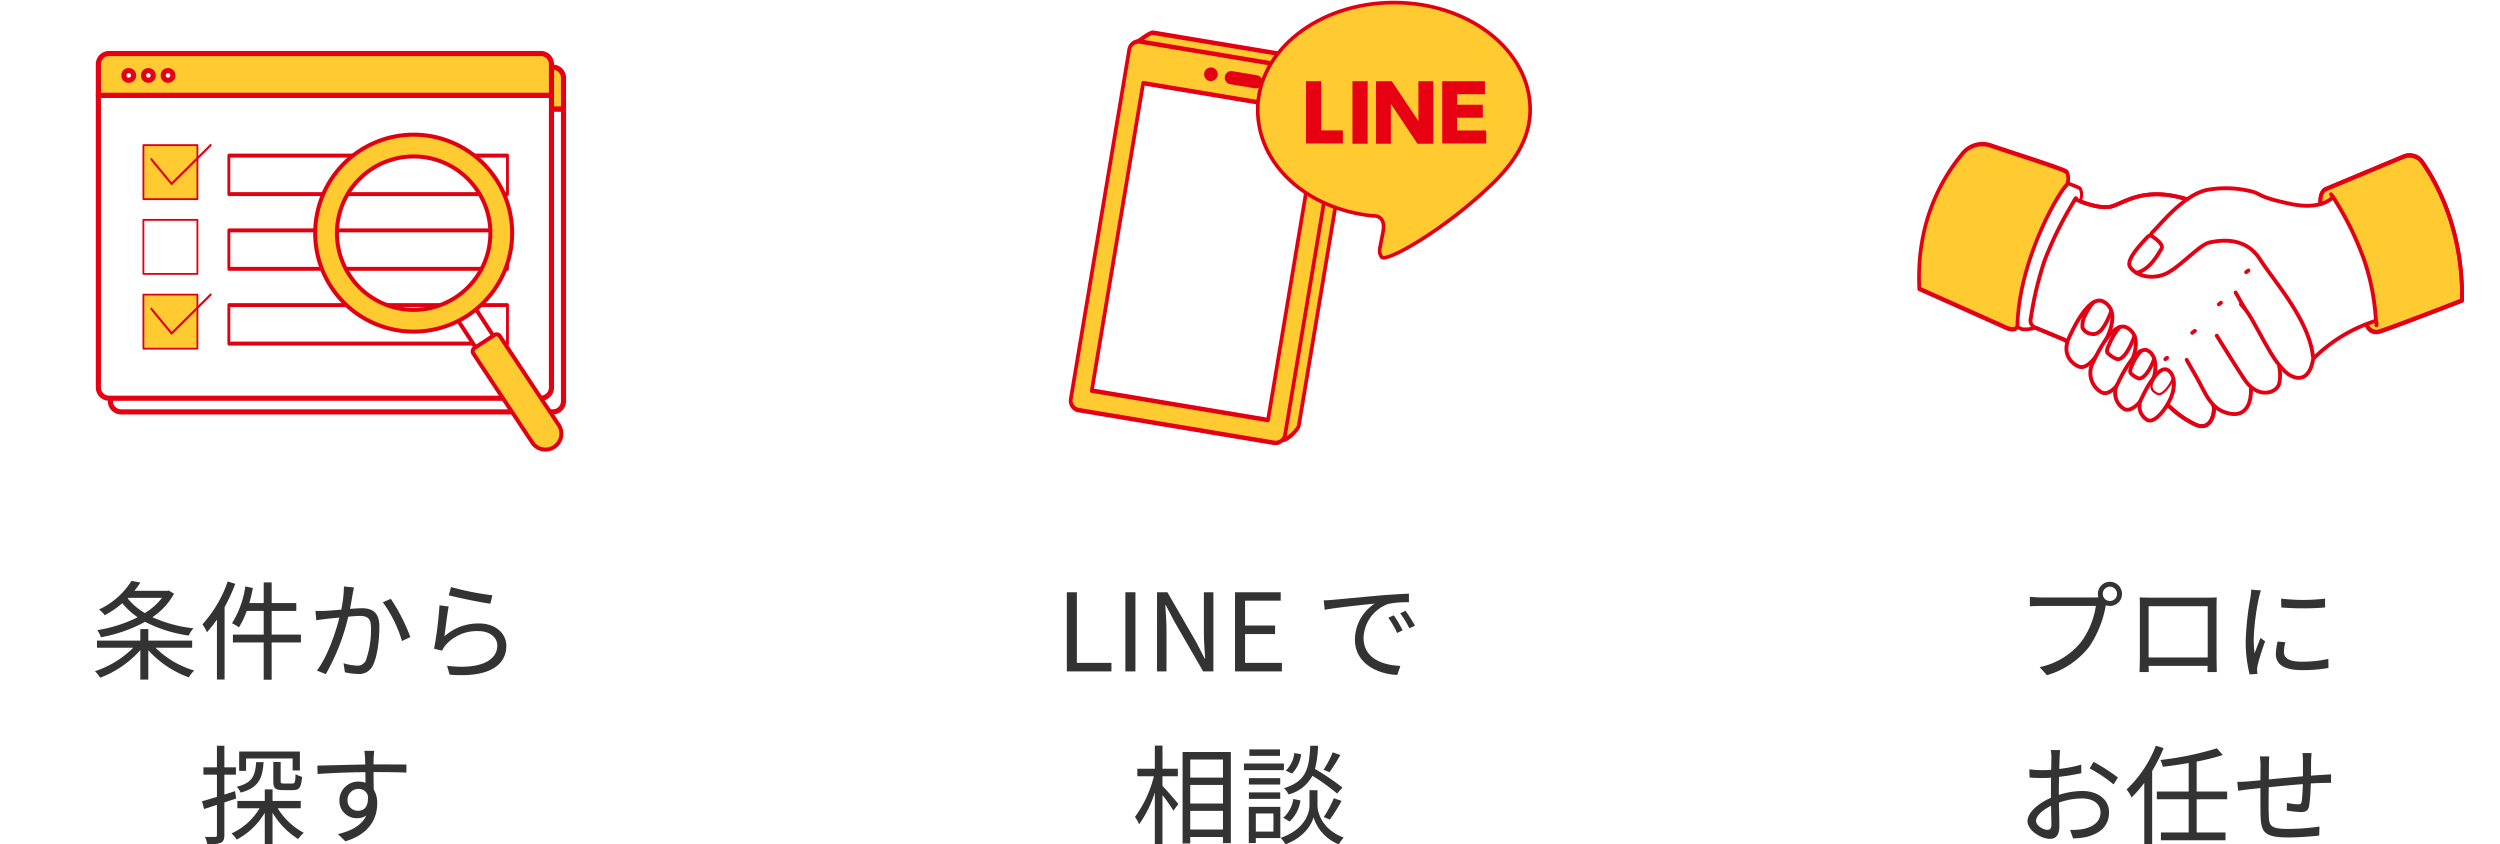 <svg xmlns="http://www.w3.org/2000/svg" xmlns:xlink="http://www.w3.org/1999/xlink" viewBox="0 0 486 164.14"><defs><style>.cls-1,.cls-10,.cls-15,.cls-31,.cls-32,.cls-33,.cls-34,.cls-35{fill:none;}.cls-2{fill:#ffcb31;}.cls-3{fill:#e30012;}.cls-4{fill:#e10012;}.cls-5{fill:#333;}.cls-11,.cls-12,.cls-13,.cls-16,.cls-17,.cls-22,.cls-27,.cls-28,.cls-30,.cls-6{fill:#fff;}.cls-6,.cls-7,.cls-8{stroke:#e50012;}.cls-10,.cls-11,.cls-12,.cls-13,.cls-14,.cls-15,.cls-16,.cls-17,.cls-18,.cls-19,.cls-20,.cls-21,.cls-22,.cls-25,.cls-28,.cls-29,.cls-30,.cls-31,.cls-32,.cls-33,.cls-34,.cls-35,.cls-6,.cls-7,.cls-8,.cls-9{stroke-linecap:round;stroke-linejoin:round;}.cls-7{fill:url(#新規パターンスウォッチ_2);}.cls-8{fill:url(#新規パターンスウォッチ_2-3);}.cls-9{fill:url(#新規パターンスウォッチ_2-5);stroke:url(#新規パターンスウォッチ_5);}.cls-10{stroke:url(#新規パターンスウォッチ_5-3);}.cls-11{stroke:url(#新規パターンスウォッチ_5-5);}.cls-12{stroke:url(#新規パターンスウォッチ_5-7);}.cls-13{stroke:url(#新規パターンスウォッチ_5-9);}.cls-14{fill:url(#新規パターンスウォッチ_2-7);stroke:url(#新規パターンスウォッチ_5-11);}.cls-15{stroke:url(#新規パターンスウォッチ_5-13);}.cls-16{stroke:url(#新規パターンスウォッチ_5-15);}.cls-17,.cls-18{stroke:url(#新規パターンスウォッチ_5-17);}.cls-18{fill:url(#新規パターンスウォッチ_2-9);}.cls-19{fill:url(#新規パターンスウォッチ_2-13);stroke:url(#新規パターンスウォッチ_3);}.cls-20{fill:url(#新規パターンスウォッチ_2-15);stroke:url(#新規パターンスウォッチ_3-3);}.cls-21{fill:url(#新規パターンスウォッチ_2-17);}.cls-21,.cls-22{stroke:url(#新規パターンスウォッチ_3-5);}.cls-23{fill:url(#新規パターンスウォッチ_3-9);}.cls-24{fill:url(#新規パターンスウォッチ_3-11);}.cls-25{fill:url(#新規パターンスウォッチ_2-19);stroke:url(#新規パターンスウォッチ_5-23);}.cls-26{fill:#e60012;}.cls-28,.cls-31{stroke:url(#新規パターンスウォッチ_3-13);}.cls-29{stroke-width:1.098px;fill:url(#新規パターンスウォッチ_2-21);stroke:url(#新規パターンスウォッチ_3-15);}.cls-30{stroke:url(#新規パターンスウォッチ_3-17);}.cls-32{stroke:url(#新規パターンスウォッチ_3-25);}.cls-33{stroke:url(#新規パターンスウォッチ_3-37);}.cls-34{stroke:url(#新規パターンスウォッチ_3-51);}.cls-35{stroke-width:0.758px;stroke:url(#新規パターンスウォッチ_3-55);}</style><pattern id="新規パターンスウォッチ_2" data-name="新規パターンスウォッチ 2" width="76" height="76" patternTransform="translate(70.696 -279.323) scale(1.04)" patternUnits="userSpaceOnUse" viewBox="0 0 76 76"><rect class="cls-1" width="76" height="76"/><rect class="cls-2" width="76" height="76"/></pattern><pattern id="新規パターンスウォッチ_2-3" data-name="新規パターンスウォッチ 2" width="76" height="76" patternTransform="translate(68.356 -281.978) scale(1.04)" patternUnits="userSpaceOnUse" viewBox="0 0 76 76"><rect class="cls-1" width="76" height="76"/><rect class="cls-2" width="76" height="76"/></pattern><pattern id="新規パターンスウォッチ_2-5" data-name="新規パターンスウォッチ 2" width="76" height="76" patternTransform="translate(61.113 -286.429) scale(0.83)" patternUnits="userSpaceOnUse" viewBox="0 0 76 76"><rect class="cls-1" width="76" height="76"/><rect class="cls-2" width="76" height="76"/></pattern><pattern id="新規パターンスウォッチ_5" data-name="新規パターンスウォッチ 5" width="76" height="76" patternTransform="translate(-87.442 -363.361) scale(0.357)" patternUnits="userSpaceOnUse" viewBox="0 0 76 76"><rect class="cls-1" width="76" height="76"/><rect class="cls-4" width="76" height="76"/></pattern><pattern id="新規パターンスウォッチ_5-3" data-name="新規パターンスウォッチ 5" width="76" height="76" patternTransform="translate(0.708 -206.45) scale(0.34 0.492)" patternUnits="userSpaceOnUse" viewBox="0 0 76 76"><rect class="cls-1" width="76" height="76"/><rect class="cls-4" width="76" height="76"/></pattern><pattern id="新規パターンスウォッチ_5-5" data-name="新規パターンスウォッチ 5" width="76" height="76" patternTransform="translate(-117.809 -469.73) scale(0.556 0.77)" patternUnits="userSpaceOnUse" viewBox="0 0 76 76"><rect class="cls-1" width="76" height="76"/><rect class="cls-4" width="76" height="76"/></pattern><pattern id="新規パターンスウォッチ_5-7" data-name="新規パターンスウォッチ 5" width="76" height="76" patternTransform="translate(-87.442 -348.828) scale(0.357)" patternUnits="userSpaceOnUse" viewBox="0 0 76 76"><rect class="cls-1" width="76" height="76"/><rect class="cls-4" width="76" height="76"/></pattern><pattern id="新規パターンスウォッチ_5-9" data-name="新規パターンスウォッチ 5" width="76" height="76" patternTransform="translate(-117.809 -455.197) scale(0.556 0.77)" patternUnits="userSpaceOnUse" viewBox="0 0 76 76"><rect class="cls-1" width="76" height="76"/><rect class="cls-4" width="76" height="76"/></pattern><pattern id="新規パターンスウォッチ_2-7" data-name="新規パターンスウォッチ 2" width="76" height="76" patternTransform="translate(61.113 -257.363) scale(0.83)" patternUnits="userSpaceOnUse" viewBox="0 0 76 76"><rect class="cls-1" width="76" height="76"/><rect class="cls-2" width="76" height="76"/></pattern><pattern id="新規パターンスウォッチ_5-11" data-name="新規パターンスウォッチ 5" width="76" height="76" patternTransform="translate(-87.442 -334.295) scale(0.357)" patternUnits="userSpaceOnUse" viewBox="0 0 76 76"><rect class="cls-1" width="76" height="76"/><rect class="cls-4" width="76" height="76"/></pattern><pattern id="新規パターンスウォッチ_5-13" data-name="新規パターンスウォッチ 5" width="76" height="76" patternTransform="translate(0.708 -177.383) scale(0.34 0.492)" patternUnits="userSpaceOnUse" viewBox="0 0 76 76"><rect class="cls-1" width="76" height="76"/><rect class="cls-4" width="76" height="76"/></pattern><pattern id="新規パターンスウォッチ_5-15" data-name="新規パターンスウォッチ 5" width="76" height="76" patternTransform="translate(-117.809 -440.664) scale(0.556 0.77)" patternUnits="userSpaceOnUse" viewBox="0 0 76 76"><rect class="cls-1" width="76" height="76"/><rect class="cls-4" width="76" height="76"/></pattern><pattern id="新規パターンスウォッチ_5-17" data-name="新規パターンスウォッチ 5" width="76" height="76" patternTransform="translate(68.189 -317.889) scale(0.784)" patternUnits="userSpaceOnUse" viewBox="0 0 76 76"><rect class="cls-1" width="76" height="76"/><rect class="cls-4" width="76" height="76"/></pattern><pattern id="新規パターンスウォッチ_2-9" data-name="新規パターンスウォッチ 2" width="76" height="76" patternTransform="translate(81.326 -378.687) scale(1.329)" patternUnits="userSpaceOnUse" viewBox="0 0 76 76"><rect class="cls-1" width="76" height="76"/><rect class="cls-2" width="76" height="76"/></pattern><pattern id="新規パターンスウォッチ_2-13" data-name="新規パターンスウォッチ 2" width="76" height="76" patternTransform="matrix(0.926, 0.155, -0.172, 1.027, 110.825, -470.4)" patternUnits="userSpaceOnUse" viewBox="0 0 76 76"><rect class="cls-1" width="76" height="76"/><rect class="cls-2" width="76" height="76"/></pattern><pattern id="新規パターンスウォッチ_3" data-name="新規パターンスウォッチ 3" width="76" height="76" patternTransform="matrix(0.607, -0.523, 0.4, 0.696, 2.876, -569.15)" patternUnits="userSpaceOnUse" viewBox="0 0 76 76"><rect class="cls-1" width="76" height="76"/><rect class="cls-3" width="76" height="76"/></pattern><pattern id="新規パターンスウォッチ_2-15" data-name="新規パターンスウォッチ 2" width="76" height="76" patternTransform="matrix(0.926, 0.155, -0.172, 1.027, 70.331, -477.076)" patternUnits="userSpaceOnUse" viewBox="0 0 76 76"><rect class="cls-1" width="76" height="76"/><rect class="cls-2" width="76" height="76"/></pattern><pattern id="新規パターンスウォッチ_3-3" data-name="新規パターンスウォッチ 3" width="76" height="76" patternTransform="matrix(0.607, -0.523, 0.4, 0.696, -37.618, -575.826)" patternUnits="userSpaceOnUse" viewBox="0 0 76 76"><rect class="cls-1" width="76" height="76"/><rect class="cls-3" width="76" height="76"/></pattern><pattern id="新規パターンスウォッチ_2-17" data-name="新規パターンスウォッチ 2" width="76" height="76" patternTransform="matrix(0.926, 0.155, -0.172, 1.027, 69.711, -477.273)" patternUnits="userSpaceOnUse" viewBox="0 0 76 76"><rect class="cls-1" width="76" height="76"/><rect class="cls-2" width="76" height="76"/></pattern><pattern id="新規パターンスウォッチ_3-5" data-name="新規パターンスウォッチ 3" width="76" height="76" patternTransform="matrix(0.607, -0.523, 0.4, 0.696, -38.239, -576.023)" patternUnits="userSpaceOnUse" viewBox="0 0 76 76"><rect class="cls-1" width="76" height="76"/><rect class="cls-3" width="76" height="76"/></pattern><pattern id="新規パターンスウォッチ_3-9" data-name="新規パターンスウォッチ 3" width="76" height="76" patternTransform="matrix(0.964, -0.747, 0.661, 1.026, -140.186, -419.04)" patternUnits="userSpaceOnUse" viewBox="0 0 76 76"><rect class="cls-1" width="76" height="76"/><rect class="cls-3" width="76" height="76"/></pattern><pattern id="新規パターンスウォッチ_3-11" data-name="新規パターンスウォッチ 3" width="76" height="76" patternTransform="matrix(0.964, -0.747, 0.661, 1.026, -138.93, -418.83)" patternUnits="userSpaceOnUse" viewBox="0 0 76 76"><rect class="cls-1" width="76" height="76"/><rect class="cls-3" width="76" height="76"/></pattern><pattern id="新規パターンスウォッチ_2-19" data-name="新規パターンスウォッチ 2" width="76" height="76" patternTransform="translate(-48.371 -361.587) scale(0.709)" patternUnits="userSpaceOnUse" viewBox="0 0 76 76"><rect class="cls-1" width="76" height="76"/><rect class="cls-2" width="76" height="76"/></pattern><pattern id="新規パターンスウォッチ_5-23" data-name="新規パターンスウォッチ 5" width="76" height="76" patternTransform="translate(-48.371 -361.587) scale(0.709)" patternUnits="userSpaceOnUse" viewBox="0 0 76 76"><rect class="cls-1" width="76" height="76"/><rect class="cls-4" width="76" height="76"/></pattern><pattern id="新規パターンスウォッチ_3-13" data-name="新規パターンスウォッチ 3" width="76" height="76" patternTransform="translate(80.707 -283.093) scale(0.753)" patternUnits="userSpaceOnUse" viewBox="0 0 76 76"><rect class="cls-1" width="76" height="76"/><rect class="cls-3" width="76" height="76"/></pattern><pattern id="新規パターンスウォッチ_2-21" data-name="新規パターンスウォッチ 2" width="76" height="76" patternTransform="matrix(0.836, 0.14, -0.155, 0.928, 32.499, -511.034)" patternUnits="userSpaceOnUse" viewBox="0 0 76 76"><rect class="cls-1" width="76" height="76"/><rect class="cls-2" width="76" height="76"/></pattern><pattern id="新規パターンスウォッチ_3-15" data-name="新規パターンスウォッチ 3" width="76" height="76" patternTransform="matrix(0.548, -0.472, 0.361, 0.629, -2.339, -529.629)" patternUnits="userSpaceOnUse" viewBox="0 0 76 76"><rect class="cls-1" width="76" height="76"/><rect class="cls-3" width="76" height="76"/></pattern><pattern id="新規パターンスウォッチ_3-17" data-name="新規パターンスウォッチ 3" width="76" height="76" patternTransform="matrix(0.5, -0.43, 0.329, 0.573, 44.13, -562.083)" patternUnits="userSpaceOnUse" viewBox="0 0 76 76"><rect class="cls-1" width="76" height="76"/><rect class="cls-3" width="76" height="76"/></pattern><pattern id="新規パターンスウォッチ_3-25" data-name="新規パターンスウォッチ 3" width="76" height="76" patternTransform="translate(84.874 -283.497) scale(0.753)" patternUnits="userSpaceOnUse" viewBox="0 0 76 76"><rect class="cls-1" width="76" height="76"/><rect class="cls-3" width="76" height="76"/></pattern><pattern id="新規パターンスウォッチ_3-37" data-name="新規パターンスウォッチ 3" width="76" height="76" patternTransform="matrix(0.743, 0.121, -0.121, 0.743, 145.93, -309.141)" patternUnits="userSpaceOnUse" viewBox="0 0 76 76"><rect class="cls-1" width="76" height="76"/><rect class="cls-3" width="76" height="76"/></pattern><pattern id="新規パターンスウォッチ_3-51" data-name="新規パターンスウォッチ 3" width="76" height="76" patternTransform="translate(67.963 -246.16) rotate(5.066) scale(0.753)" patternUnits="userSpaceOnUse" viewBox="0 0 76 76"><rect class="cls-1" width="76" height="76"/><rect class="cls-3" width="76" height="76"/></pattern><pattern id="新規パターンスウォッチ_3-55" data-name="新規パターンスウォッチ 3" width="76" height="76" patternTransform="translate(80.729 -231.237) rotate(5.066) scale(0.571)" patternUnits="userSpaceOnUse" viewBox="0 0 76 76"><rect class="cls-1" width="76" height="76"/><rect class="cls-3" width="76" height="76"/></pattern></defs><g id="レイヤー_2" data-name="レイヤー 2"><g id="レイヤー_2-2" data-name="レイヤー 2"><path class="cls-5" d="M407.229,116.141c.21,0,.441,0,.693-.021a2.348,2.348,0,1,1,2.246,1.679,2.532,2.532,0,0,1-.8-.126l-.043.231a20.826,20.826,0,0,1-3.129,7.748,16.071,16.071,0,0,1-8.271,5.606l-1.428-1.575a13.894,13.894,0,0,0,8.188-5.039,15.961,15.961,0,0,0,2.751-6.845h-10.75c-.82,0-1.554.042-2.08.063v-1.847a20.993,20.993,0,0,0,2.1.126Zm4.326-.693a1.417,1.417,0,0,0-1.387-1.407,1.4,1.4,0,0,0-1.385,1.407,1.384,1.384,0,0,0,1.385,1.386A1.4,1.4,0,0,0,411.555,115.448Z"/><path class="cls-5" d="M430.9,128.129c0,.672.021,2.289.043,2.52h-1.807c0-.147.021-.63.021-1.2H417.689c.02.546.02,1.05.041,1.2h-1.8c.019-.252.062-1.806.062-2.541v-10.33c0-.483,0-1.133-.043-1.637.821.021,1.387.042,1.869.042H429.09c.461,0,1.217,0,1.848-.042-.043.525-.043,1.112-.043,1.637Zm-13.206-10.288v9.973h11.485v-9.973Z"/><path class="cls-5" d="M439.529,114.776c-.127.357-.316,1.029-.4,1.407a47.826,47.826,0,0,0-1.008,7.957,21.888,21.888,0,0,0,.168,2.856c.357-.945.82-2.163,1.156-2.982l.9.672a44.939,44.939,0,0,0-1.471,4.661,5.181,5.181,0,0,0-.1.924l.063.735-1.512.1a26.037,26.037,0,0,1-.756-6.677,57.73,57.73,0,0,1,.924-8.335,12.438,12.438,0,0,0,.147-1.47Zm4.744,10.078a7.722,7.722,0,0,0-.273,1.911c0,.944.631,1.868,3.486,1.868a22.606,22.606,0,0,0,5.145-.546l.019,1.764a27.6,27.6,0,0,1-5.185.42c-3.485,0-5.039-1.155-5.039-3.107a11.983,11.983,0,0,1,.336-2.457Zm-.818-8.482a36.335,36.335,0,0,0,8.545,0v1.721a52.5,52.5,0,0,1-8.523,0Z"/><path class="cls-5" d="M400.236,154.523a15.46,15.46,0,0,1,4.557-.755c3.023,0,5.207,1.658,5.207,4.136,0,2.519-1.574,4.115-4.43,4.808a13.32,13.32,0,0,1-2.562.273l-.588-1.659a11.94,11.94,0,0,0,2.435-.147c1.829-.336,3.487-1.323,3.487-3.254,0-1.764-1.6-2.709-3.571-2.709a13.389,13.389,0,0,0-4.513.819c.043,1.764.084,3.591.084,4.493,0,1.932-.735,2.541-1.848,2.541-1.637,0-4.346-1.575-4.346-3.443,0-1.7,2.163-3.507,4.557-4.536v-1.175c0-.84,0-1.806.02-2.73-.567.042-1.092.063-1.532.063a26.026,26.026,0,0,1-2.646-.1l-.041-1.6a18.858,18.858,0,0,0,2.644.168c.483,0,1.03-.021,1.6-.063.022-1.091.043-1.994.043-2.372a8.154,8.154,0,0,0-.127-1.47h1.826c-.041.378-.084.945-.1,1.428-.022.5-.043,1.323-.065,2.246a27.493,27.493,0,0,0,4.264-.839l.02,1.658a42.173,42.173,0,0,1-4.325.714c-.021.987-.043,1.974-.043,2.814Zm-1.447,5.8c0-.755-.043-2.162-.064-3.674-1.68.8-2.918,1.974-2.918,2.919s1.427,1.763,2.246,1.763C398.537,161.326,398.789,160.969,398.789,160.318Zm8.188-12.219a35.015,35.015,0,0,1,4.746,3.044l-.84,1.344a26.924,26.924,0,0,0-4.662-3.108Z"/><path class="cls-5" d="M420.607,145.432a32.547,32.547,0,0,1-2.226,4.451V164.14H416.85V152.193a21.985,21.985,0,0,1-2.479,2.834,6.924,6.924,0,0,0-.965-1.553,23.33,23.33,0,0,0,5.69-8.5Zm6.424,9.952v6.446h5.608v1.512H420.082V161.83h5.4v-6.446h-6.194v-1.511h6.194V148.33c-1.68.294-3.422.546-5.018.734a6.4,6.4,0,0,0-.484-1.322,61.5,61.5,0,0,0,10.982-2.268l1.154,1.3a46.846,46.846,0,0,1-5.082,1.281v5.816h5.922v1.511Z"/><path class="cls-5" d="M449.375,146.4c-.041.336-.084,1.05-.1,1.491,0,.945-.021,1.973-.021,2.9.818-.063,1.6-.126,2.268-.168.545-.021,1.132-.063,1.636-.1v1.68c-.336-.021-1.111,0-1.636,0-.61.021-1.407.042-2.311.1a33.666,33.666,0,0,1-.314,4.367c-.19.924-.651,1.2-1.6,1.2a24.543,24.543,0,0,1-2.75-.294l.041-1.491a12.6,12.6,0,0,0,2.08.273c.5,0,.713-.084.775-.546.106-.693.19-2.078.233-3.38-2.143.168-4.578.4-6.635.609-.021,2.141-.043,4.3,0,5.1.063,2.246.084,3,3.695,3a42.461,42.461,0,0,0,6.172-.462l-.062,1.764c-1.387.147-3.926.357-6.026.357-4.808,0-5.271-1.113-5.375-4.43-.021-.9-.021-3.087-.021-5.165l-2.2.231c-.651.084-1.553.21-2.121.294L434.93,152c.631,0,1.408-.042,2.164-.1.523-.042,1.344-.126,2.33-.21l.021-2.9a12.168,12.168,0,0,0-.127-1.743h1.827c-.041.462-.063,1.029-.063,1.68l-.021,2.792c2.015-.189,4.431-.42,6.634-.609v-2.96a11.735,11.735,0,0,0-.1-1.554Z"/><path class="cls-5" d="M30.24,125.925a18.039,18.039,0,0,0,7.516,4.43,5.593,5.593,0,0,0-1.049,1.323,19.614,19.614,0,0,1-7.874-5.27v5.711H27.279v-5.732a20.082,20.082,0,0,1-7.81,5.375,6.444,6.444,0,0,0-1.008-1.281,18.773,18.773,0,0,0,7.433-4.556H18.859v-1.386h8.42v-2.247h1.554v2.247h8.524v1.386Zm3.59-10.5a13,13,0,0,1-4.2,4.556,26.448,26.448,0,0,0,7.978,2.163,5.4,5.4,0,0,0-.923,1.406,26.3,26.3,0,0,1-8.483-2.666,28.434,28.434,0,0,1-8.588,3A5.078,5.078,0,0,0,18.9,122.5a27.529,27.529,0,0,0,7.873-2.5,14.43,14.43,0,0,1-3-2.73,18.149,18.149,0,0,1-3.422,2.331,5.084,5.084,0,0,0-1.113-1.113,14.763,14.763,0,0,0,6.32-5.564l1.721.315a13.6,13.6,0,0,1-1.154,1.617h6.4l.273-.063Zm-9.008.9a12.094,12.094,0,0,0,3.339,2.855,12.39,12.39,0,0,0,3.339-2.96H24.928Z"/><path class="cls-5" d="M45.738,113.5a36.693,36.693,0,0,1-2.078,4.535V132.1H42.17V120.445a23.682,23.682,0,0,1-1.932,2.456,8.667,8.667,0,0,0-.883-1.532,24.221,24.221,0,0,0,4.915-8.336ZM58.5,124.9h-5.69v7.244H51.261V124.9H45.277v-1.533h5.984v-4.6h-3.3a16.2,16.2,0,0,1-1.512,3.192,9.136,9.136,0,0,0-1.344-.8A18.562,18.562,0,0,0,47.691,114l1.47.315c-.188.987-.42,1.974-.692,2.918h2.792v-4.01h1.553v4.01H57.6v1.533H52.814v4.6H58.5Z"/><path class="cls-5" d="M68.817,114.209c-.084.378-.168.819-.252,1.218-.1.609-.294,1.826-.524,2.939.965-.063,1.826-.126,2.33-.126,1.848,0,3.381.714,3.381,3.528,0,2.477-.357,5.753-1.219,7.5a2.924,2.924,0,0,1-3.044,1.743,12.435,12.435,0,0,1-2.435-.315l-.273-1.764a10.229,10.229,0,0,0,2.54.462,1.749,1.749,0,0,0,1.827-1.071,17.864,17.864,0,0,0,.965-6.361c0-1.89-.86-2.226-2.183-2.226-.5,0-1.323.063-2.225.147a41.743,41.743,0,0,1-4.367,11.17l-1.723-.693c2.121-2.834,3.675-7.538,4.367-10.309-1.07.1-2.078.21-2.624.273-.483.063-1.323.168-1.868.252l-.168-1.827a18.081,18.081,0,0,0,1.848,0c.692-.021,1.91-.126,3.17-.231A24.427,24.427,0,0,0,66.865,114Zm7.16,2.2a36.507,36.507,0,0,1,3.8,7.432l-1.637.777a25.018,25.018,0,0,0-3.716-7.538Z"/><path class="cls-5" d="M86.4,123.7a9.846,9.846,0,0,1,6.718-2.5c3.192,0,5.313,1.91,5.313,4.346,0,3.737-3.3,6.257-11.024,5.606l-.5-1.722c6.551.8,9.764-1.092,9.764-3.926,0-1.659-1.533-2.814-3.653-2.814a8.075,8.075,0,0,0-6.425,2.751,4.377,4.377,0,0,0-.63,1.05l-1.575-.378a73.762,73.762,0,0,0,1.051-8.441l1.784.231C86.941,119.332,86.584,122.355,86.4,123.7Zm1.281-9.574a55.576,55.576,0,0,0,8.041,1.6l-.4,1.637c-1.973-.273-6.488-1.2-8.084-1.637Z"/><path class="cls-5" d="M43.618,155.993v6.32c0,.84-.188,1.281-.714,1.533a6.577,6.577,0,0,1-2.6.273,6.238,6.238,0,0,0-.462-1.428c.9.021,1.722.021,1.973,0,.252,0,.358-.063.358-.378v-5.858l-2.5.819-.4-1.512c.8-.21,1.807-.525,2.9-.861v-4.3H39.545v-1.428H42.17v-4.2h1.448v4.2h2.247V150.6H43.618v3.863c.693-.209,1.386-.44,2.079-.671l.209,1.448Zm10.372,1.134a13.233,13.233,0,0,0,5.061,4.766,8.618,8.618,0,0,0-1.092,1.218,15.15,15.15,0,0,1-4.977-5.123v6.131H51.471v-6.11a13.8,13.8,0,0,1-5.459,5.207,5.984,5.984,0,0,0-1.008-1.2,12.158,12.158,0,0,0,5.459-4.892H46.138V155.7h5.333v-2.246h1.511V155.7h5.481v1.428Zm-2.75-8.965c-.211,3.233-1.008,4.976-4.451,5.921a3.434,3.434,0,0,0-.777-1.134c3-.735,3.611-2.1,3.779-4.787Zm-3.4,1.7H46.494V146.1H58.3v3.674H56.888v-2.33h-9.05Zm6.719-1.742v3.695c0,.441.084.5.588.5h1.7c.462,0,.566-.21.609-1.827a4.519,4.519,0,0,0,1.26.525c-.148,2.058-.547,2.583-1.68,2.583H54.977c-1.512,0-1.848-.4-1.848-1.785V148.12Z"/><path class="cls-5" d="M72.617,150.093c0,1.176.022,2.457.043,3.4a5.074,5.074,0,0,1,.672,2.666c0,2.814-1.365,5.942-6.194,7.391l-1.449-1.407c2.729-.63,4.661-1.764,5.522-3.611a2.987,2.987,0,0,1-1.785.525,3.35,3.35,0,0,1-3.444-3.486,3.657,3.657,0,0,1,3.675-3.632,4.17,4.17,0,0,1,1.386.231c0-.609,0-1.344-.022-2.058-3.148.021-6.675.168-9.279.357l-.043-1.637c2.311-.042,6.215-.168,9.3-.21,0-.588-.021-1.071-.042-1.365-.022-.441-.084-1.05-.126-1.3h1.911l-.105,1.3c0,.315-.022.8-.022,1.344h.316c2.519,0,5.081.021,6.088.021L79,150.2c-1.176-.063-3.064-.105-6.109-.105Zm-1.112,4.556a1.845,1.845,0,0,0-1.848-1.28,2.111,2.111,0,0,0-2.1,2.183,2,2,0,0,0,2.12,2.058C70.9,157.61,71.693,156.623,71.505,154.649Z"/><path class="cls-5" d="M207.393,115.133h1.952v13.731h6.718v1.659h-8.67Z"/><path class="cls-5" d="M218.773,115.133h1.954v15.39h-1.954Z"/><path class="cls-5" d="M224.927,115.133h2.015l5.607,9.7,1.637,3.17h.1c-.1-1.553-.252-3.275-.252-4.871v-8h1.848v15.39h-1.994l-5.607-9.721-1.659-3.171h-.084c.084,1.554.231,3.192.231,4.808v8.084h-1.847Z"/><path class="cls-5" d="M240.088,115.133h8.882v1.638h-6.929V121.6h5.837v1.658h-5.837v5.606h7.16v1.659h-9.113Z"/><path class="cls-5" d="M259.178,116.6c1.364-.126,5.291-.5,9.111-.84,2.268-.189,4.221-.294,5.607-.357v1.679a17.231,17.231,0,0,0-4.074.336,7.271,7.271,0,0,0-4.745,6.572c0,4.052,3.779,5.333,7.159,5.459l-.608,1.764c-3.843-.168-8.231-2.226-8.231-6.866a8.407,8.407,0,0,1,3.864-7.013c-1.827.21-7.5.756-9.742,1.218l-.189-1.847C258.127,116.687,258.778,116.645,259.178,116.6Zm13.5,5.941-1.071.5a19.45,19.45,0,0,0-1.722-2.96l1.071-.462A25.132,25.132,0,0,1,272.678,122.544Zm2.393-.9-1.092.5a18.624,18.624,0,0,0-1.784-2.919l1.049-.483A31.721,31.721,0,0,1,275.071,121.642Z"/><path class="cls-5" d="M225.986,152.781c.756.777,2.667,2.96,3.087,3.527l-.966,1.281a29.671,29.671,0,0,0-2.121-3.024V164.1H224.5V154.062a21.892,21.892,0,0,1-3.045,6.172,8.673,8.673,0,0,0-.818-1.427,22.4,22.4,0,0,0,3.674-7.895H221.1v-1.47h3.4v-4.493h1.49v4.493h2.983v1.47h-2.983Zm13.291-6.593v17.721h-1.533v-1.2h-6.361v1.26h-1.49V146.188Zm-7.894,1.47v3.506h6.361v-3.506Zm0,8.545h6.361v-3.611h-6.361Zm6.361,5.06v-3.632h-6.361v3.632Z"/><path class="cls-5" d="M249.59,149.715h-7.768v-1.28h7.768Zm-.693,13.207h-4.766v.966h-1.364v-7.034h6.13Zm-.02-10.414h-6.09v-1.239h6.09Zm-6.09,1.533h6.09V155.3h-6.09Zm6.047-7.1h-5.963v-1.26h5.963Zm-4.7,11.191v3.527h3.423v-3.527Zm11.989-1.512c0,1.155.735,4.577,5.081,6.194a13.052,13.052,0,0,0-.945,1.323,8.328,8.328,0,0,1-4.912-5.249c-.316,1.28-1.785,3.905-5.459,5.249a7.255,7.255,0,0,0-.924-1.26c4.871-1.68,5.6-5.06,5.6-6.257v-3h1.554Zm-6.655,2.352a6.026,6.026,0,0,0,1.952-3.654l1.386.294a6.943,6.943,0,0,1-2.1,4.094Zm10.476-4.7a41.389,41.389,0,0,0-4.808-3.465,7.293,7.293,0,0,1-4.64,3.632,4.52,4.52,0,0,0-.882-1.217c4.305-1.323,4.893-3.8,5.1-8.252h1.512a20.5,20.5,0,0,1-.588,4.514,49.757,49.757,0,0,1,5.334,3.612Zm-7.012-7.643a6.371,6.371,0,0,1-1.764,3.758l-1.2-.588a5.693,5.693,0,0,0,1.658-3.422Zm7.622.147a32.1,32.1,0,0,1-2.1,3.338l-1.155-.483a19.919,19.919,0,0,0,1.784-3.38Zm-3.213,12.052a21.8,21.8,0,0,0,1.953-3.654l1.512.525a34.425,34.425,0,0,1-2.289,3.633Z"/><path class="cls-6" d="M21.464,21.187v56.8a2.081,2.081,0,0,0,2.081,2.081h83.919a2.081,2.081,0,0,0,2.081-2.081v-56.8Z"/><path class="cls-7" d="M107.464,13.059H23.545a2.081,2.081,0,0,0-2.081,2.081v6.047h88.081V15.14A2.081,2.081,0,0,0,107.464,13.059Z"/><circle class="cls-6" cx="27.366" cy="17.316" r="0.938"/><circle class="cls-6" cx="31.188" cy="17.316" r="0.938"/><circle class="cls-6" cx="35.01" cy="17.316" r="0.938"/><path class="cls-6" d="M19.125,18.532v56.8a2.081,2.081,0,0,0,2.08,2.081h83.919a2.081,2.081,0,0,0,2.081-2.081v-56.8Z"/><path class="cls-8" d="M105.124,10.4H21.205a2.081,2.081,0,0,0-2.08,2.081v6.047h88.08V12.485A2.081,2.081,0,0,0,105.124,10.4Z"/><circle class="cls-6" cx="25.026" cy="14.662" r="0.938"/><circle class="cls-6" cx="28.848" cy="14.662" r="0.938"/><circle class="cls-6" cx="32.67" cy="14.662" r="0.938"/><rect class="cls-9" x="27.875" y="28.211" width="10.502" height="10.502"/><polyline class="cls-10" points="29.419 30.963 33.357 35.748 40.957 28.211"/><rect class="cls-11" x="44.488" y="30.249" width="54.163" height="7.483"/><rect class="cls-12" x="27.875" y="42.744" width="10.502" height="10.502"/><rect class="cls-13" x="44.488" y="44.782" width="54.163" height="7.483"/><rect class="cls-14" x="27.875" y="57.278" width="10.502" height="10.502"/><polyline class="cls-15" points="29.419 60.029 33.357 64.814 40.957 57.278"/><rect class="cls-16" x="44.488" y="59.315" width="54.163" height="7.483"/><polygon class="cls-17" points="96.908 66.822 93.465 69.071 88.017 60.725 91.46 58.477 96.908 66.822"/><path class="cls-18" d="M69.953,29.294a19.143,19.143,0,1,0,26.494,5.564A19.143,19.143,0,0,0,69.953,29.294ZM88.569,57.809A14.911,14.911,0,1,1,92.9,37.172,14.91,14.91,0,0,1,88.569,57.809Z"/><path class="cls-18" d="M107.726,86.9h0a3.083,3.083,0,0,0,.9-4.267L97.18,65.351a.784.784,0,0,0-1.082-.224l-3.851,2.514a.784.784,0,0,0-.225,1.089l11.437,17.278A3.083,3.083,0,0,0,107.726,86.9Z"/><path class="cls-19" d="M249.279,84.426l11.354-67.917a14.2,14.2,0,0,1,1.656-3.3c1.031.173,1.722.606,1.55,1.637L252.485,82.761C252.312,83.792,248.429,87.244,249.279,84.426Z"/><path class="cls-20" d="M259.19,16.444,220.563,9.986c-.695-.116-.754-.7-.134-1.315,0,0,3.045-2.43,3.739-2.314L262.8,12.815c.694.116.754.7.133,1.315l-1.357,1.419A3.183,3.183,0,0,1,259.19,16.444Z"/><path class="cls-21" d="M247.644,86.073l-37.924-6.34a1.894,1.894,0,0,1-1.555-2.18L219.519,9.636a1.893,1.893,0,0,1,2.18-1.555l37.923,6.34a1.893,1.893,0,0,1,1.556,2.179L249.824,84.517A1.894,1.894,0,0,1,247.644,86.073Z"/><polygon class="cls-22" points="212.243 75.93 222.234 16.162 256.488 21.888 246.496 81.656 212.243 75.93"/><path class="cls-23" d="M243.905,17.16l-4.738-.792a1.285,1.285,0,0,1-1.056-1.481h0a1.286,1.286,0,0,1,1.481-1.057l4.737.792a1.287,1.287,0,0,1,1.057,1.481h0A1.287,1.287,0,0,1,243.905,17.16Z"/><circle class="cls-24" cx="235.396" cy="14.433" r="1.328"/><path class="cls-25" d="M290.124,35.708c4.213-4.093,7.343-8.787,7.343-14.384C297.467,9.829,285.61.5,270.985.5S244.5,9.829,244.5,21.324c0,10.592,9.449,19.319,22.389,20.643,0,0,2.588-.361,1.986,3.07s-1.023,3.731-.3,4.935S280.8,44.736,290.124,35.708Z"/><path class="cls-26" d="M256.842,15.787v9.569h4.213v2.528h-7.162v-12.1Z"/><path class="cls-26" d="M265.87,15.787V27.944h-2.949V15.787Z"/><path class="cls-26" d="M270.564,15.787l5.176,7.764V15.787h2.889V27.944h-3.07l-5.176-7.764v7.764H267.5V15.787Z"/><path class="cls-26" d="M288.258,20.421v2.468h-5v2.467h5.657v2.528h-8.546v-12.1h8.306v2.528h-5.417v2.046h5Z"/><rect class="cls-27" x="422.608" y="44.801" width="17.475" height="30.423"/><rect class="cls-27" x="435.487" y="49.135" width="13.973" height="21.663"/><path class="cls-28" d="M425.168,38.747c-8.229-2.535-12.014.564-14.558,1.352s-7.194-1.367-7.194-1.367a71.078,71.078,0,0,0-5.873,11.715,64.746,64.746,0,0,0-2.747,11.4,1.505,1.505,0,0,0,.856,1.848l5.526,2.3s11.238,6.3,15.278,8.876,5,3.878,5,3.878a19.48,19.48,0,0,0,5.232,3.739c3.358,1.654,4.052-2.856,3.55-3.828"/><path class="cls-29" d="M451.1,39.675c-.2-2.3.857-2.842.857-2.842l15.3-6.393a2.984,2.984,0,0,1,3.588,1.016c2.673,3.771,8,13.067,7.776,26.965,0,0-15.751,6.116-16.432,6.12a2.016,2.016,0,0,1-2.084-1.31"/><path class="cls-30" d="M404.408,38.958a2.642,2.642,0,0,0,0-2.261c-.2-.518-14.88-5.392-18.154-6.689a.809.809,0,0,0-.922.23c-1.762,2.08-11.486,9.471-10.725,25.213L393.113,64a6.261,6.261,0,0,0,2.549-.3"/><path class="cls-29" d="M401.79,35.943c-1.736,1.608-9.208,14.569-9.6,27.158-.058,1.869-2.8.327-2.8.327l-16.279-7.285c-.666-13.784,5.077-22.271,8.41-26.3A5,5,0,0,1,387,28.286c5.217,1.786,14.606,4.7,14.791,5.175a2.9,2.9,0,0,1,0,2.482"/><path class="cls-28" d="M438.1,37.318a20.389,20.389,0,0,0-8.5-.485c-4.178.485-8.5,5.47-10.336,7.449-.242.261-.529.559-.841.882-.145.149-.2.334-.351.494-.124.128-.422.236-.55.369-1.968,2.055-4.216,4.657-3.436,5.856,1.029,1.582,3.787,2.514,6.572,1.487s6.817-5.79,8.869-6.23,6.928-1.211,9.79,3.229,9.881,12.165,10.357,19.4a29.825,29.825,0,0,1,12.208-7.415,44.224,44.224,0,0,0-2.265-11.748A59.149,59.149,0,0,0,453.544,38.3s-2.025,2.605-8.04,1.378S439.562,37.814,438.1,37.318Z"/><path class="cls-31" d="M425.168,38.747c-8.229-2.535-12.014.564-14.558,1.352s-7.194-1.367-7.194-1.367a71.078,71.078,0,0,0-5.873,11.715,64.746,64.746,0,0,0-2.747,11.4,1.505,1.505,0,0,0,.856,1.848l5.526,2.3s11.238,6.3,15.278,8.876,5,3.878,5,3.878a19.48,19.48,0,0,0,5.232,3.739c3.358,1.654,4.052-2.856,3.55-3.828"/><line class="cls-32" x1="403.564" y1="38.514" x2="403.275" y2="38.959"/><path class="cls-28" d="M435.641,59.164c2.78,2.551,6.008,12.087,9.788,13.917,3.692,1.788,4.244-3.31,4.244-3.31"/><line class="cls-31" x1="434.599" y1="56.854" x2="436.374" y2="59.976"/><path class="cls-28" d="M430.94,65.262s4.926,7.944,5.767,9.018c2.6,3.325,6.067,2.039,6.395.157a8.222,8.222,0,0,0-.042-3.251"/><path class="cls-28" d="M425.087,69.956s.153.325,1.883,3.3,2.687,6.443,6.5,7.153c4.537.846,4.114-4.871,4.114-4.871"/><path class="cls-28" d="M403.958,71.192s-3.585-1.583-1.691-5.653c.306-.658.751-1.583,1.086-2.2,1.743-3.223,3.825-5.692,5.6-4.685a3.467,3.467,0,0,1,.7.515c1.407,1.352,1.268,3.717-.108,6.584C407.971,69.024,405.734,72.115,403.958,71.192Z"/><path class="cls-33" d="M410.4,60.6c-1.5,3.8-2.69,4.632-4,4.274a2.085,2.085,0,0,1-1.556-1.168,4.145,4.145,0,0,1,.561-2.525,9.545,9.545,0,0,1,1.527-2.369"/><path class="cls-28" d="M408.526,76.258a4.325,4.325,0,0,1-1.57-5.929c1.893-4.071,4.447-7.815,6.565-6.614s2.163,3.823.59,7.1S410.3,77.181,408.526,76.258Z"/><path class="cls-28" d="M412.988,79.526a3.6,3.6,0,0,1-1.307-4.935c1.576-3.388,4.122-7.419,5.886-6.419s1.858,4.011.549,6.738S414.466,80.294,412.988,79.526Z"/><path class="cls-28" d="M417.456,81.644a3.083,3.083,0,0,1-1.119-4.225c1.349-2.9,3.529-6.351,5.039-5.495s1.591,3.434.47,5.769S418.721,82.3,417.456,81.644Z"/><path class="cls-31" d="M451.1,39.675c-.2-2.3.857-2.842.857-2.842l15.3-6.393a2.984,2.984,0,0,1,3.588,1.016c2.673,3.771,8,13.067,7.776,26.965,0,0-15.751,6.116-16.432,6.12a2.016,2.016,0,0,1-2.084-1.31"/><line class="cls-31" x1="453.159" y1="37.768" x2="453.544" y2="38.297"/><path class="cls-31" d="M418.247,45.85s2.536,1.563,1.959,2.47-2.188,4.094-4.869,4.719"/><path class="cls-34" d="M414.943,65.352c-1.237,3.279-2.516,4.781-3.481,4.419a4.983,4.983,0,0,1-1.637-1.051s-.574-.267.151-1.632a12.942,12.942,0,0,1,2.069-3.485"/><path class="cls-34" d="M418.788,69.771c-1.016,2.693-2.317,4.065-3.11,3.768a4.088,4.088,0,0,1-1.344-.863s-.538-.362.057-1.483a10.269,10.269,0,0,1,1.763-2.933"/><path class="cls-35" d="M422.465,73.439c-.771,2.042-2.288,3.4-2.89,3.179a3.1,3.1,0,0,1-1.019-.655,1.477,1.477,0,0,1-.144-1.572,6.534,6.534,0,0,1,1.237-2.026"/><line class="cls-31" x1="426.686" y1="64.316" x2="426.175" y2="64.699"/><line class="cls-31" x1="431.754" y1="58.84" x2="431.34" y2="59.164"/><line class="cls-31" x1="437.089" y1="52.581" x2="436.652" y2="52.901"/><line class="cls-31" x1="421.277" y1="69.554" x2="420.936" y2="69.824"/><path class="cls-31" d="M461.98,63.232s.123-.225-.1-.876"/><rect class="cls-1" y="0.14" width="486" height="164"/></g></g></svg>